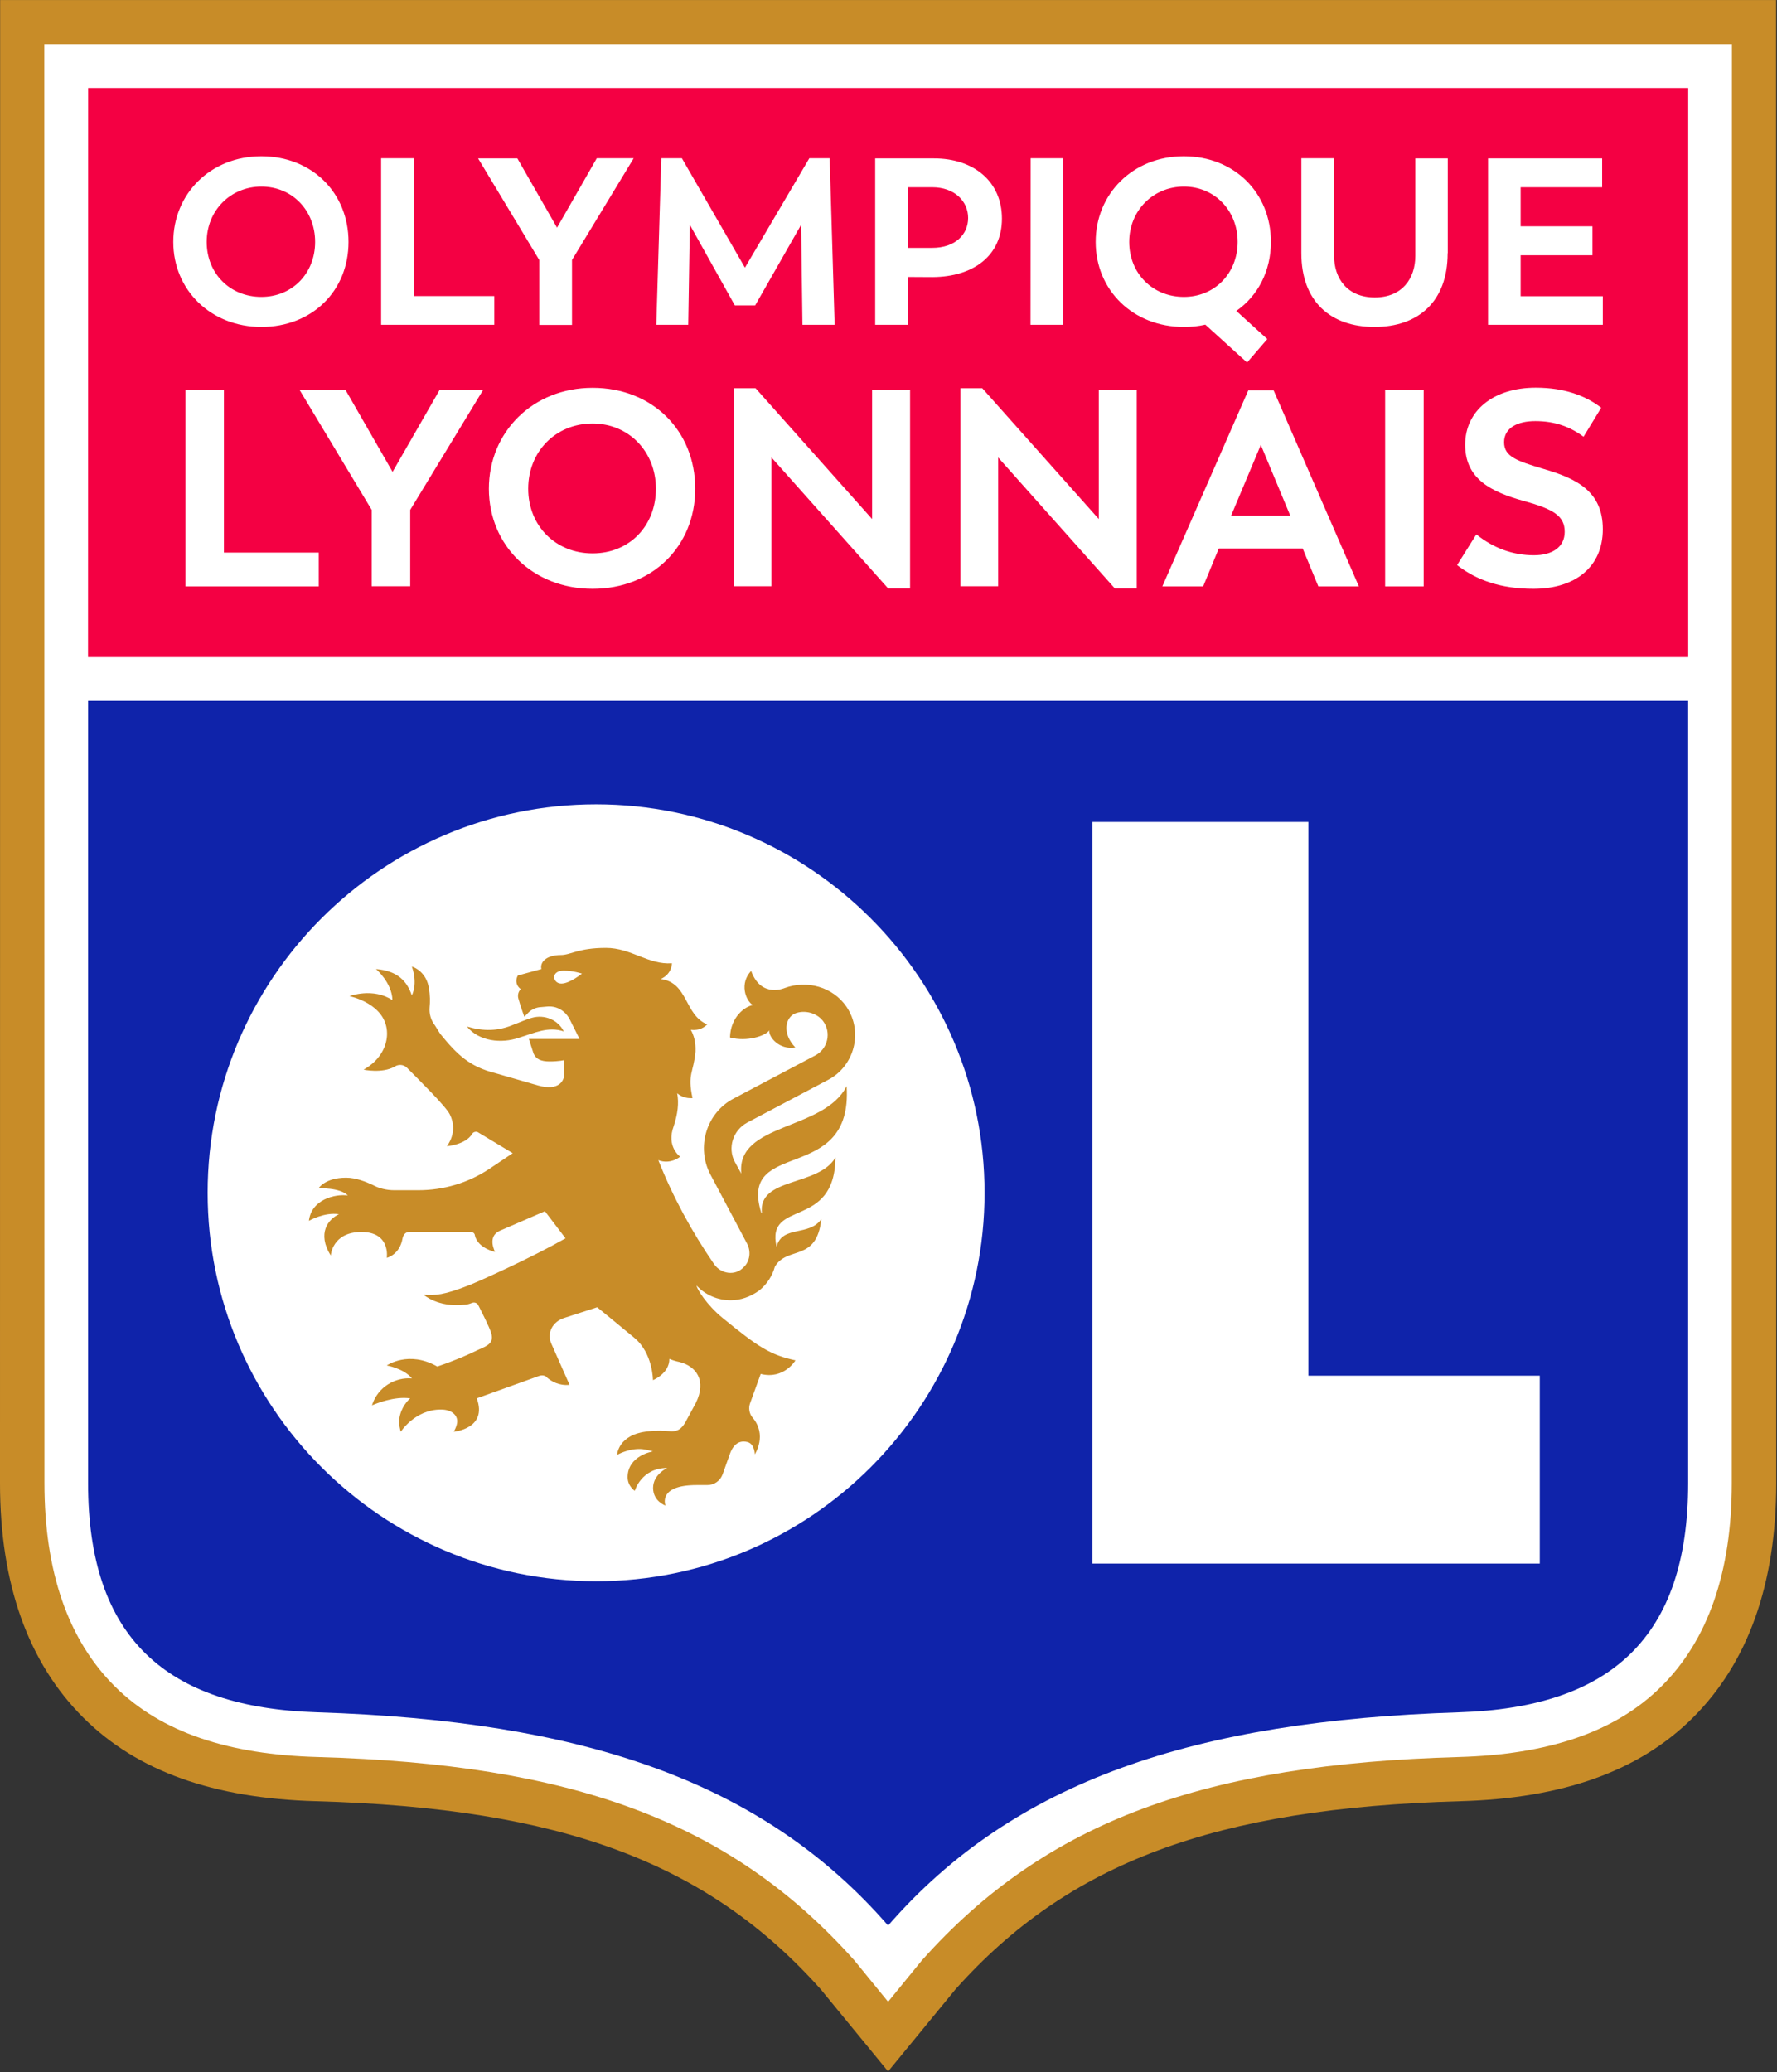 <svg height="341.494" viewBox="0 0 686.018 800" width="292.831" xmlns="http://www.w3.org/2000/svg"><rect x="0" y="0" width="686.018" height="800" fill="#333333" stroke="none"/><g transform="translate(.026) scale(.52)"><g><path d="m.05 0-.1 1101.1c0 74.7 20.9 133.401 62.1 174.301 39.7 39.4 96.1 59.699 172.4 61.799 182.2 5.1 290.801 45.502 374.801 139.602l50.049 61 50.051-61c84-94.1 192.599-134.502 374.799-139.602 76.3-2.1 132.7-22.399 172.4-61.799 41.2-40.9 62.1-99.601 62.1-174.301l-.1-1101.1z" fill="#c88c28"/><path d="m32.85 32.801.1 1068.299c0 65.7 17.6 116.5 52.4 151 34.5 34.3 85.099 50.501 150.199 52.301 187.7 5.3 306.001 46.9 398.801 151.1l24.949 30.6 24.951-30.6c92.8-104.2 211.099-145.8 398.799-151.1 65.1-1.8 115.701-18.001 150.201-52.301 34.8-34.5 52.398-85.3 52.398-151l.102-1068.299z" fill="#fff"/></g><g><path d="m1253.3 65.3h-1187.9l-.1 422.5h1188z" fill="#f40043"/><g fill="#fff" transform="translate(-.1)"><path d="M1190.1 241.1h-85.3v-123.5h84.7v21.4h-60.5v29h53.3v21.5h-53.3v30.4h61v21.2zM1138.5 437.1c-24.2 0-42.2-6.4-56.7-17.6l14.3-22.8c13.1 10.5 27.5 15.5 42.8 15.5 13 0 22.8-5.6 22.8-17.4s-8.3-16.8-30-22.8c-24.6-6.8-43.9-16.4-43.9-41.8s21.1-42.4 52.4-42.4c21.3 0 37.2 6 48.6 14.9l-13.1 21.5c-9.9-7.3-21.1-11.6-35.8-11.6-13.2 0-23.2 5-23.2 15.7s9.5 13.9 29.6 19.9c24.6 7.2 43.7 16.8 43.7 44.7s-20.4 44.2-51.5 44.2M1074.8 188c0 35.7-21.6 54.7-54.3 54.7s-54.3-19-54.3-54.7v-70.5h24.3v72.5c0 16.7 9.8 30.8 30.2 30.8s30.1-14.1 30.1-30.8v-72.4h24.1v70.4zM1057 435.3h-28.6v-145.6h28.6zM926.801 289.801l-63.801 145.5h30.301l11.6-28.102h62.299l11.602 28.102h30.1l-63.301-145.5zm9.299 40.5 21.9 52.6h-44zM844 436.9h-16.2l-86.7-97.3v95.6h-28v-147h16.2l86.5 97.1v-95.6h28.2zM649.801 117.6v123.5h24.199v-35.5l18.4.1c30.6-.2 51.5-16.098 51.5-43.398s-20.6-44.701-50.5-44.701zm24.199 21.4h18.1c16.9 0 26.701 10.601 26.701 22.801s-9.501 22.199-26.701 22.199h-18.1zM675.7 436.9h-16.2l-86.7-97.3v95.6h-28v-147h16.2l86.5 97.1v-95.6h28.2zM440 287.9c-44.5 0-77 32.9-77 74.9s32.5 74.299 77 74.299c44.1 0 76.199-31.299 76.199-74.299s-31.699-74.9-76.199-74.9zm0 26.5c26.9 0 47 20.9 47 48.4s-19.5 48-47 48-47.801-20.5-47.801-48 20.301-48.4 47.801-48.4zM304.6 378.5v56.7h-28.6v-56.7l-53.4-88.8h34.1l34.8 60.6 34.8-60.6h32.3zM236.7 435.3h-99v-145.6h28.6v120.5h70.4zM194.1 116c-37.8 0-65.4 27.9-65.4 63.6s27.9 63.1 65.4 63.1 64.701-26.6 64.701-63.1-27.201-63.6-64.701-63.6zm0 22.5c22.9 0 39.9 17.7 39.9 41.1s-17 40.801-39.9 40.801c-23.4 0-40.6-17.501-40.6-40.801s17.7-41.1 40.6-41.1zM283 117.5h24.2v102.3h59.8v21.3h-84zM384.1 117.5l29.5 51.5 29.5-51.5h27.4l-45.8 75.5v48.2h-24.3v-48.2l-45.4-75.4h29.1zM491 117.5h15.3l46.8 81.2 47.8-81.2h15.1l3.7 123.6h-23.9l-1-74.2-34.1 59.8h-15.1l-33.4-59.8-1.2 74.2h-23.7zM765.2 117.5h24.2v123.6h-24.3zM878.9 116c-37.8 0-65.4 27.9-65.4 63.6s27.6 63.1 65.4 63.1c5.6 0 10.9-.499 16-1.699l31 28.1 15-17.4-23-20.898c16-11.1 25.699-29.601 25.699-51.201 0-36.5-27.199-63.6-64.699-63.6zm.1 22.5c22.9 0 39.9 17.9 39.9 41.1s-17 40.801-39.9 40.801c-23.4 0-40.6-17.601-40.6-40.801s17.7-41.1 40.6-41.1z"/></g></g><g><path d="m65.35 520.301v580.799c0 114.3 57.4 166.6 170 170.1 196.1 6.3 330.349 50.701 423.949 158.301 93.6-107.6 227.851-152.001 423.951-158.301 112.6-3.5 170-55.8 170-170.1v-580.799z" fill="#0f23aa"/><path d="M1143.1 1160.8h-332.1v-550.6h160.3v411.1h171.8zM442.5 1173.9c-159 0-288.4-129.4-288.4-288.4s129.4-288.4 288.4-288.4 288.4 129.4 288.4 288.4-129.4 288.4-288.4 288.4" fill="#fff"/><g fill="#c88c28"><path d="m384.9 770.5c11.9-3.6 21.9-8.7 33.6-4.8-4.3-8.7-14.4-12.7-23.6-10.1-4.8 1.3-9.1 3.5-13 4.8-11.9 5.3-23.1 5.3-35.3 1.7 9 11.1 25.7 12.7 38.3 8.4"/><path d="m628.5 806.3c-16.6 33.2-82.1 27.1-78.2 65l-4.8-8.7c-5.6-10.5-1.3-23.6 9.2-29.2l60.2-31.8c19.2-10.1 26.2-35.4 13.5-54.2-10.1-14.8-29.3-20-45.9-13.9 0 0-17.5 7.8-24.9-12.7-8.7 9.2-4.3 21.8 1.3 25.4-5.6.8-16.6 8.6-17 24 12.7 3.5 26.6-1.3 29.2-5.3-.8 4.8 7.4 14.8 19.3 12.7-10.1-10.5-7.4-22.3 0-25.3 6.9-2.6 15.7-.5 20.5 5.6 6.6 8.7 3.5 21-5.8 25.7l-60.2 31.8c-20.5 10.5-28.4 36.3-17.4 56.8l27.1 51.1c3 5.6 2.2 13.1-2.6 17.5-6.1 6.5-16.6 5.2-21.9-2.3-16.5-24-30.5-49.7-41.4-77.2 9.2 3.5 16.2-2.6 16.2-2.6s-10.5-7.4-4.8-22.6c3-9.2 4-17.1 2.6-24.5 2.6 2.3 6.6 4 11.4 3.6-4-18 .8-18.8 2.2-34.5.3-7.1-1.3-12.3-3.5-16.2 3.8.4 8.3 0 12.2-4-17.1-7.1-14-31-34.5-33.7 7.8-3.5 8.3-10.4 8.3-11.7-17.5 1.3-30.2-11.4-49-11.4-20.5 0-26.1 5.3-33.5 5.3-10.5 0-15.7 5.2-14.4 10.4l-17.5 4.8c-2.6 4.8 0 8.7 2.2 10.1 0 0-3 2.6-1.8 7 1.3 4.9 4.4 13.5 4.4 13.5l3.5-3.5c1.8-1.7 4.3-3 7.4-3.5l5.6-.5c7.1-.8 13.5 2.6 17.1 9.2l7.4 14.8h-37.6s2.6 8.3 3.5 10.9c1.8 4 5.3 5.8 11.9 5.8 7 0 10.9-1 10.9-1v10.1c0 5.6-4.4 13-19.6 8.7l-31.9-9.2c-18.8-4.8-28-13.5-40.7-29.2l-3.8-6.1c-3.1-4-4.4-8.7-4-13.5.4-4 .4-9.1-.5-14-1.7-11.7-10.4-15.7-12.7-16.2.5 1.3 4.4 11.9 0 21.4-3.5-10.4-10.4-18.3-26.6-19.6 0 0 11.9 10.1 12.2 23.1-14.4-9.6-31.9-3-31.9-3s27.9 5.6 27.9 27.9c0 8.3-4.3 19.3-17.4 26.7 0 0 13.9 3 23.1-2.3 2.6-1.7 6.1-1.7 8.7.5 9.1 9.2 29.2 28.9 32.2 35 6.6 13.1-2.2 23.6-2.2 23.6s14-1 18.8-9.2c.8-1.3 2.6-1.8 4-1.3l26.1 15.7-17.6 11.8c-15.7 10.4-34 15.7-52.5 15.7h-17.8c-5.6 0-11.4-1.3-16.2-4-4.8-2.2-12.2-5.3-19.6-5.3-15.7 0-20.5 7.9-20.5 7.9s15.7-.8 21.8 5.3c-9.6-1.3-27.1 3-28.9 18.8 0 0 11.4-6.6 22.3-4.9-7.8 3.6-16.5 14-6.1 30.7 0 0 1-17.5 22.8-17.5s18.8 19.2 18.8 19.2 9.6-2.2 11.7-14.4c.5-2.6 2.2-4.8 4.8-4.8h45.9c1.8 0 3 1.3 3 2.6 2.3 9.6 15 12.2 15 12.2s-6.2-11.4 3.5-15.7l33.5-14.5 15.3 20.1c-25.3 14.4-61.1 30.5-70.8 34.5-20 7.9-25.8 7.9-34.5 7.4 0 0 10.5 9.6 30.2 7.4 1.8 0 3.5-.5 5.6-1.3 1.8-.8 4 0 4.8 1.8 3.1 6.1 7.9 15.7 9.2 19.6 3.1 8.3-2.6 10.4-8.7 13.1-8.3 4-17 7.9-31 12.7-21.3-12.2-37.5-.8-37.5-.8s12.6 2.2 18.7 9.6c-12.2-1-25.3 6.1-29.7 20 3.1-1.3 16.6-6.9 28.4-5.2-3.5 3-8.3 9.6-8.3 18.3.5 4.3 1.3 6.5 1.3 6.5s10.5-16.5 29.7-16.5c8.3 0 12.2 4.3 12.2 8.7 0 3.5-2.6 7.8-2.6 7.8s25.4-2.2 17.1-24.8l46.2-16.6c2.2-.8 4.8-.5 6.1 1.3 3.1 2.6 8.7 6.1 16.6 5.3l-13.5-30.5c-3.6-7.9.8-16.6 9.9-19.3l24.1-7.8s6.5 5.2 27.5 22.6c13.9 11.4 13.9 31.5 13.9 31.5s12.2-4.8 12.2-15.8c2.3 1 4.9 1.8 7.4 2.3 12.2 3 20.6 13.5 12.2 30.5l-7.8 14.4c-3.1 5.3-6.1 6.6-10.5 6.6-4.8-.5-10.9-.8-17 0-22.6 2.2-23.1 17.5-23.1 17.5s7.4-4.4 16.5-4.4c3.6 0 7.1 1 10.1 1.8 0 0-18.8 3-18.8 19.2 0 6.6 5.3 10.1 5.3 10.1s4.8-17 24.1-17c0 0-10.5 4.8-10.5 14.8s9.2 13.1 9.2 13.1-6.1-15.2 23.1-15.2h7.9c5.2 0 9.6-3.1 11.4-7.9l5.6-15.7c3.5-9.2 9.2-9.2 12.7-8.4 5.6 1.3 5.6 9.2 5.6 9.2s9.6-14.4-1.8-27.5c-2.2-2.6-3-6.9-1.7-10.4l7.9-21.8c17.4 4.3 25.8-10.1 25.8-10.1-18.5-4-27.5-9.7-54.1-31.5-11.8-9.6-19.3-21.8-19.3-24 6.6 7 15.7 10.9 25.3 10.9 7.4 0 14.8-2.6 21.4-7.4 5.8-4.8 9.6-10.9 11.4-17.5 9.2-15.7 31-3.1 34.5-35.3-9.2 13-29.2 4.3-33.2 20.5-8.3-35.8 43.2-12.2 43.7-66.3-12.7 21.8-57.7 14.4-54.6 41.4l-.5-.4c-17.4-56.1 68.2-19.9 63.4-94m-211.8-76.1c-6.5 0-8.3-9.6 1.8-9.6 7.1 0 13.5 2.2 13.5 2.2s-9.1 7.4-15.3 7.4"/></g></g></g></svg>